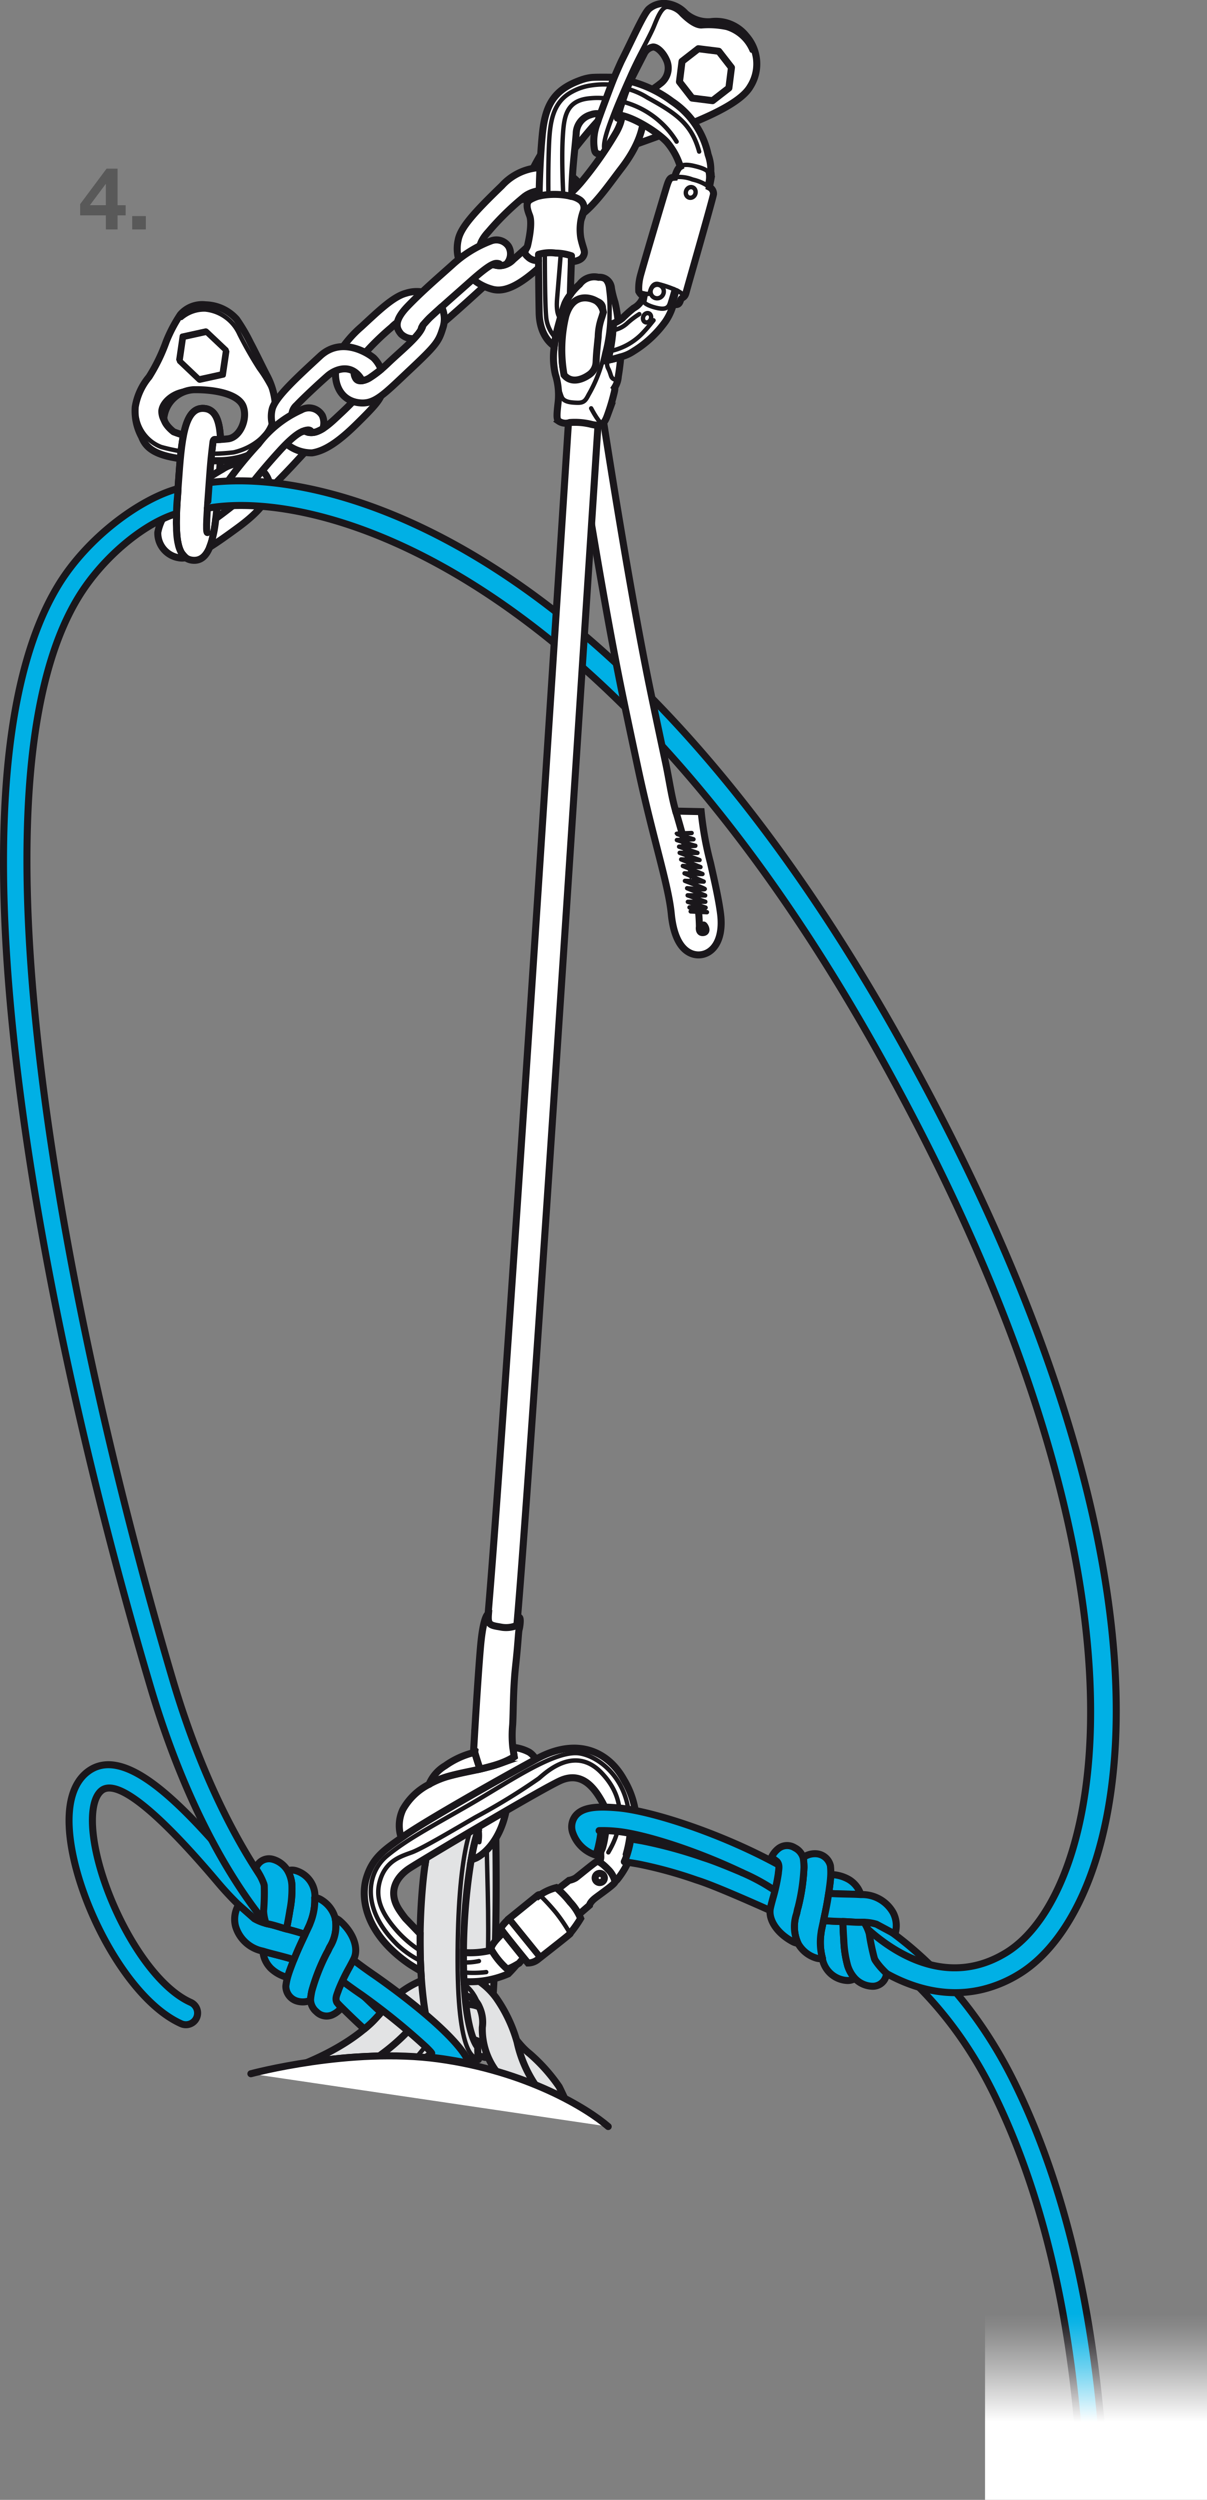 <svg xmlns="http://www.w3.org/2000/svg" xmlns:xlink="http://www.w3.org/1999/xlink" viewBox="0 0 137.508 284.793"><rect x="0" y="0" width="137.508" height="284.793" fill="#808080" stroke="none"/><defs><clipPath id="clip-path"><polygon points="21.208 43.963 19.067 38.36 25.002 37.056 27.142 42.658 21.208 43.963" fill="none"/></clipPath><linearGradient id="linear-gradient" x1="61.315" y1="275.182" x2="61.315" y2="262.847" gradientTransform="translate(63.549 0.73)" gradientUnits="userSpaceOnUse"><stop offset="0" stop-color="#fff"/><stop offset="0.229" stop-color="#fff" stop-opacity="0.728"/><stop offset="0.508" stop-color="#fff" stop-opacity="0.419"/><stop offset="0.739" stop-color="#fff" stop-opacity="0.193"/><stop offset="0.909" stop-color="#fff" stop-opacity="0.053"/><stop offset="1" stop-color="#fff" stop-opacity="0"/></linearGradient></defs><g id="Calque_2" data-name="Calque 2"><g id="Calque_1-2" data-name="Calque 1"><path d="M54.873,206.045a2.391,2.391,0,0,1,1.608,2.479c.001,2.064.392,19.416-1.211,25.866l-4.995-1.215s.919-3.054,1.533-12.738-.515-14.263-.515-14.263Z" fill="#e2e3e4" stroke="#1a171b" stroke-linecap="round" stroke-linejoin="round" stroke-width="0.8"/><path d="M54.502,208.561s.917-2.393.95,1.554.399,10.81-.06,16.271" fill="none" stroke="#1a171b" stroke-linecap="round" stroke-linejoin="round" stroke-width="0.5"/><path d="M30.374,42.708c-.576-1.113-1.381-2.802-1.842-3.647a19.932,19.932,0,0,0-1.573-2.687,4.883,4.883,0,0,0-3.532-1.649,3.275,3.275,0,0,0-2.878,1.113,16.679,16.679,0,0,0-1.612,3.069,20.417,20.417,0,0,1-1.956,4.03,7.159,7.159,0,0,0-1.573,3.415,6.173,6.173,0,0,0,.729,3.417c.614,1.603,2.148,2.649,8.251,2.725,6.104.076,6.754-3.455,6.985-5.143A8.432,8.432,0,0,0,30.374,42.708Zm-4.452,7.291a12.927,12.927,0,0,1-6.141-.805s-1.343-.999-1.075-1.842a3.615,3.615,0,0,1,3.379-2.956c2.418-.038,5.143.498,5.641,1.957C28.225,47.812,27.304,49.885,25.922,50Z" fill="#fff" stroke="#1a171b" stroke-linecap="round" stroke-linejoin="round" stroke-width="0.8"/><g style="isolation:isolate"><g clip-path="url(#clip-path)"><path d="M22.755,42.839l-1.924-1.83.337-2.327,2.278-.501L25.379,40.009l-.345,2.329-2.28.501m.615-5.425-2.671.587a.302.302,0,0,0-.232.245l-.398,2.737a.414.414,0,0,0,.137.357l2.265,2.151a.413.413,0,0,0,.368.113l2.671-.587a.272.272,0,0,0,.224-.243l.405-2.738a.414.414,0,0,0-.137-.357l-2.273-2.15a.408.408,0,0,0-.361-.114" fill="#1a171b"/></g></g><path d="M15.599,47.62a4.412,4.412,0,0,0,2.763,3.301,21.267,21.267,0,0,0,8.251.614c1.919-.422,4.114-1.831,4.414-3.914" fill="none" stroke="#1a171b" stroke-linecap="round" stroke-linejoin="round" stroke-width="0.5"/><path d="M19.133,48.578A2.205,2.205,0,0,1,18.285,46.816c.078-1.077,1.473-2.328,3.188-2.362" fill="none" stroke="#1a171b" stroke-linecap="round" stroke-linejoin="round" stroke-width="0.5"/><path d="M20.665,36.222a4.017,4.017,0,0,1,2.721-.961,4.767,4.767,0,0,1,3.881,2.803,42.758,42.758,0,0,0,2.226,3.913,16.387,16.387,0,0,1,1.693,2.879" fill="none" stroke="#1a171b" stroke-linecap="round" stroke-linejoin="round" stroke-width="0.5"/><path d="M25.12,50.05c-.084-2.065-.545-3.425-1.881-3.521-2.289-.165-2.568,3.708-2.913,8.485s-.624,8.65,1.666,8.815,2.568-3.708,2.913-8.485c.072-1.0.141-1.961.185-2.856,0,0-.527.011-.798.006l-.271-.005s.063-.859.132-1.378a5.969,5.969,0,0,1,.141-.883c.048-.135.045-.163.145-.163s.252.008.368,0S25.12,50.05,25.12,50.05Z" fill="#fff" stroke="#1a171b" stroke-linecap="round" stroke-linejoin="round" stroke-width="0.8"/><path d="M23.627,60.673c-.204-.015-.033-2.394.179-5.328s.383-5.314.588-5.299" fill="none" stroke="#1a171b" stroke-linecap="round" stroke-linejoin="round" stroke-width="0.8"/><path d="M35.156,51.049s-3.376,3.758-4.996,5.162c-1.618,1.408-.84-.794-.84-.794l-.33-1.526,3.402-3.964Z" fill="#fff" stroke="#1a171b" stroke-linecap="round" stroke-linejoin="round" stroke-width="0.8"/><path d="M68.445,13.436c-1.479,1.518-3.033,3.592-4.698,5.676a8.291,8.291,0,0,0-.584.839l-2.675-.256a22.026,22.026,0,0,1,3.067-4.808C65.201,12.738,67.725,10.211,68.842,9.964" fill="#fff" stroke="#1a171b" stroke-linecap="round" stroke-linejoin="round" stroke-width="0.8"/><path d="M55.904,31.933s-5.102,4.691-6.135,5.419l-.258-2.437,4.516-3.845Z" fill="#fff" stroke="#1a171b" stroke-linecap="round" stroke-linejoin="round" stroke-width="0.8"/><path d="M38.57,40.279A12.905,12.905,0,0,1,41.162,37.233c1.933-1.779,3.614-3.434,5.092-3.829a4.007,4.007,0,0,1,2.821.136l-2.811,2.655a4.651,4.651,0,0,0-1.657,1.094,29.975,29.975,0,0,0-3.235,3.167Z" fill="#fff" stroke="#1a171b" stroke-linecap="round" stroke-linejoin="round" stroke-width="0.8"/><path d="M85.039,4.12a4.422,4.422,0,0,0-4.084-1.65,3.936,3.936,0,0,1-2.851-.944A3.451,3.451,0,0,0,76.078.428a2.601,2.601,0,0,0-2.167.607c-.583.552-1.862,3.433-3.13,5.953a63.474,63.474,0,0,0-2.708,6.958,5.724,5.724,0,0,0-.371,2.96c.081.525.185.575.755.718.569.146,2.238-.599,2.659-.73.421-.13,4.641-1.618,6.572-2.402,1.933-.785,6.556-2.552,7.765-4.6A4.834,4.834,0,0,0,85.039,4.12Zm-9.852,5.437c-.734.605-2.157,1.416-3.209,2.202a7.419,7.419,0,0,0-1.644,1.701l.141-.531a27.094,27.094,0,0,1,1.247-3.511c.496-1.039,1.659-3.277,1.659-3.277a1.38,1.38,0,0,1,1.015-.788c.443-.019,1.173.586,1.591,1.629A2.198,2.198,0,0,1,75.187,9.557Z" fill="#fff" stroke="#1a171b" stroke-linecap="round" stroke-linejoin="round" stroke-width="0.8"/><path d="M85.64,5.771a4.535,4.535,0,0,0-2.865-2.595,9.938,9.938,0,0,0-2.876-.178c-.843.003-1.858-.967-2.25-1.346a2.493,2.493,0,0,0-1.616-.863C75.337.776,74.826,2.215,74.461,3.084c-.365.872-1.317,2.61-1.857,3.692-.559,1.116-.91,1.929-.91,1.929s-1.209,2.683-1.757,4.118c-.546,1.435-1.617,4.125-.858,4.513" fill="none" stroke="#1a171b" stroke-linecap="round" stroke-linejoin="round" stroke-width="0.5"/><path d="M52.558,30.323a4.478,4.478,0,0,1-.362-2.973c.256-1.368,1.696-3.026,4.977-6.189a6.326,6.326,0,0,1,7.198-1.564,5.824,5.824,0,0,1,1.68,1.355s-.468.509-.864.887a5.662,5.662,0,0,1-1.085.735,3.476,3.476,0,0,0-4.348-.191,30.952,30.952,0,0,0-4.094,4.002c-1.184,1.272-1.005,2.026-1.005,2.026" fill="#fff" stroke="#1a171b" stroke-linecap="round" stroke-linejoin="round" stroke-width="0.8"/><path d="M55.418,29.658a2.128,2.128,0,0,0,3.065-.097,58.386,58.386,0,0,0,4.853-4.701l3.209-1.583c.076,2.058-1.589,3.837-4.109,6.258-2.518,2.421-4.535,3.841-6.263,3.437A5.762,5.762,0,0,1,53.261,31.22" fill="#fff" stroke="#1a171b" stroke-linecap="round" stroke-linejoin="round" stroke-width="0.8"/><path d="M62.598,21.77c.024.59.316.923.597.96.856.109,1.837-.559,3.047-2a41.765,41.765,0,0,0,3.95-5.628c1.07-1.892.52-2.718.52-2.718s.207-.811.334-1.224c.128-.409.326-1.026.326-1.026A3.177,3.177,0,0,1,73.14,12.106c.438,1.242.175,3.788-2.336,7.059-2.51,3.271-5.603,8.194-9.226,5.674a3.408,3.408,0,0,1-1.575-2.602,5.214,5.214,0,0,1,.887-.366,3.898,3.898,0,0,1,.946-.156,5.052,5.052,0,0,1,.577.026C62.498,21.751,62.598,21.77,62.598,21.77Z" fill="#fff" stroke="#1a171b" stroke-linecap="round" stroke-linejoin="round" stroke-width="0.8"/><path d="M56.151,30.122s-.441.053-2.441,1.829c-2,1.778-3.927,3.457-4.713,4.217a9.639,9.639,0,0,0-.804.871,1.728,1.728,0,0,1-.188.47c-.044.081-.25.386-.323.487-.077.102-.508.585-.508.585a1.955,1.955,0,0,1-1.483-.528c-.545-.653-.882-1.469.776-3.185,1.656-1.714,3.461-3.263,5.039-4.676a13.541,13.541,0,0,1,4.42-2.74,1.671,1.671,0,0,1,2.012.62,1.694,1.694,0,0,1-.254,2.021,1.723,1.723,0,0,1-1.043.155c-.489-.125-.324-.069-.324-.069Z" fill="#fff" stroke="#1a171b" stroke-linecap="round" stroke-linejoin="round" stroke-width="0.8"/><path d="M56.151,30.122a.824.824,0,0,1,.739-.06" fill="none" stroke="#1a171b" stroke-linecap="round" stroke-linejoin="round" stroke-width="0.8"/><path d="M48.193,37.038s-.256.347-.188.47" fill="none" stroke="#1a171b" stroke-linecap="round" stroke-linejoin="round" stroke-width="0.8"/><path d="M40.684,45.233s-.695.79-1.928,1.934c-1.23,1.145-2.828,2.798-4.195,1.826l-.724.172L32.548,50.495a4.519,4.519,0,0,0,3.003,1.098c1.466-.22,3.039-1.287,5.02-3.234,1.982-1.944,2.896-2.935,2.94-3.687Z" fill="#fff" stroke="#1a171b" stroke-linecap="round" stroke-linejoin="round" stroke-width="0.8"/><path d="M50.312,34.963a3.253,3.253,0,0,1,.118,2.473c-.458,1.488-.764,1.909-3.724,4.694-2.964,2.786-4.021,3.979-5.813,3.754-2.346-.293-2.997-2.602-2.526-4.36l2.178.145a1.366,1.366,0,0,0,.003,1.474c.508.692,1.976-.158,3.625-1.739,1.649-1.581,3.764-3.217,4.02-4.366,0,0,.559-.638.804-.871C49.248,35.934,50.312,34.963,50.312,34.963Z" fill="#fff" stroke="#1a171b" stroke-linecap="round" stroke-linejoin="round" stroke-width="0.8"/><path d="M43.417,42.084a3.779,3.779,0,0,0-.84-1.302c-.515-.45-3.606-2.538-6.112-.216-2.504,2.322-5.068,4.634-5.451,6.019a3.575,3.575,0,0,0,.68,3.1l1.735-1.652a1.52,1.52,0,0,1,.35-1.867c.924-.971,2.692-2.601,3.531-3.336.834-.736,2.757-1.599,3.959.537a2.155,2.155,0,0,0,.99-.422C42.852,42.54,43.417,42.084,43.417,42.084Z" fill="#fff" stroke="#1a171b" stroke-linecap="round" stroke-linejoin="round" stroke-width="0.8"/><polygon points="78.851 11.177 77.408 9.321 77.7 6.991 79.557 5.549 81.888 5.842 83.331 7.697 83.038 10.028 81.182 11.469 78.851 11.177" fill="#fff" stroke="#1a171b" stroke-linecap="round" stroke-linejoin="round" stroke-width="0.8"/><path d="M23.681,57.101a12.379,12.379,0,0,1,2.382-1.477l1.99-2.847a4.133,4.133,0,0,0-2.721.687c-.393.221-.933.553-1.454.881,0,0-.047.646-.078,1.076s-.042.583-.065.909S23.681,57.101,23.681,57.101Z" fill="#fff" stroke="#1a171b" stroke-linecap="round" stroke-linejoin="round" stroke-width="0.8"/><path d="M21.161,63.538a3.692,3.692,0,0,1-.392.043,2.853,2.853,0,0,1-2.792-2.917,5.672,5.672,0,0,1,2.177-3.487s-.059,1.02-.04,1.329c.017.31-.038.855-.018,1.254.019.396.018.654.018.654.011.196.04.573.04.573a6.926,6.926,0,0,0,.161,1.034,3.427,3.427,0,0,0,.341.928A4.896,4.896,0,0,0,21.161,63.538Z" fill="#fff" stroke="#1a171b" stroke-linecap="round" stroke-linejoin="round" stroke-width="0.8"/><path d="M23.887,62.338c.887-.552,1.954-1.307,3.309-2.305,3.377-2.491,3.686-4.033,3.533-4.795a2.666,2.666,0,0,0-1.774-2.172l-1.177,1.896L26.687,57.474s-.948.765-2.102,1.6c0,0-.1,1-.254,1.683s-.194.861-.269,1.088S23.887,62.338,23.887,62.338Z" fill="#fff" stroke="#1a171b" stroke-linecap="round" stroke-linejoin="round" stroke-width="0.8"/><path d="M26.687,57.474a1.323,1.323,0,0,1-.65-.246,1.636,1.636,0,0,1-.234-2.183,44.178,44.178,0,0,1,3.642-4.466,12.487,12.487,0,0,1,4.866-3.875,1.765,1.765,0,0,1,2.406.636,2.041,2.041,0,0,1,.066,1.488,4.575,4.575,0,0,1-.705.348,1.876,1.876,0,0,1-1.03.055l-.302-.123s-.658-.207-2.914,2.277c-2.254,2.483-3.479,4.121-3.627,4.329l-.148.21s.165.214-.335.711A8.084,8.084,0,0,1,26.687,57.474Z" fill="#fff" stroke="#1a171b" stroke-linecap="round" stroke-linejoin="round" stroke-width="0.8"/><path d="M28.058,55.923s-.33.491-.277.649" fill="#fff" stroke="#1a171b" stroke-linecap="round" stroke-linejoin="round" stroke-width="0.8"/><path d="M34.441,49.165s.884-.428,1.027.039" fill="none" stroke="#1a171b" stroke-linecap="round" stroke-linejoin="round" stroke-width="0.8"/><path d="M64.944,240.363s-.975-2.118-1.242-2.637a19.781,19.781,0,0,0-3.346-3.756c-1.249-.994-1.606-1.918-2.902-2.971-1.296-1.05-2.232-2.873-4.759-2.64-2.526.234-3.502,1.023-5.898,2.777a55.129,55.129,0,0,1-5.337,3.352l4.473,1.661s2.686-1.791,3.868-2.642a6.33,6.33,0,0,1,3.596-1.242c1.567.036,3.663,2.102,4.686,3.027,1.021.926,1.102,2.468,1.739,3.693" fill="#e2e3e4" stroke="#1a171b" stroke-linecap="round" stroke-linejoin="round" stroke-width="0.8"/><path d="M37.491,234.93c5.244-1.882,6.843-5.062,8.762-6.656a8.351,8.351,0,0,1,4.759-2.057" fill="none" stroke="#1a171b" stroke-linecap="round" stroke-linejoin="round" stroke-width="0.444"/><path d="M60.979,237.501a14.03,14.03,0,0,1-2.065-4.851,16.544,16.544,0,0,0-2.361-5.014,8.008,8.008,0,0,0-3.093-2.57,5.485,5.485,0,0,0-3.224-.087,10.935,10.935,0,0,0-6.71,4.104c-2.242,2.896-6.11,4.861-8.571,5.89,0,0,1.719-.254,2.651-.355s1.666-.197,2.955-.272,2.634-.122,2.634-.122a22.731,22.731,0,0,0,3.368-2.919c1.367-1.526,1.499-2.301,2.809-3.108,0,0,4.123-2.239,5.232.437a4.154,4.154,0,0,1,.344,2.336,8.052,8.052,0,0,0,1.585,4.99" fill="#e2e3e4" stroke="#1a171b" stroke-linecap="round" stroke-linejoin="round" stroke-width="0.8"/><path d="M28.58,236.247s11.347-3.058,21.379-1.681c10.031,1.379,16.939,5.618,19.332,7.696" fill="#fff" stroke="#1a171b" stroke-linecap="round" stroke-linejoin="round" stroke-width="0.8"/><path d="M52.05,225.681s1.753.326,2.555,2.952" fill="none" stroke="#1a171b" stroke-linecap="round" stroke-linejoin="round" stroke-width="0.5"/><path d="M49.308,232.017c.04.08-1.816,2.298-1.816,2.298" fill="none" stroke="#1a171b" stroke-linecap="round" stroke-linejoin="round" stroke-width="0.5"/><path d="M12.059,24.536H9.133V23.25l3.006-4.034h1.256v4.163h.919v1.157h-.919v1.602h-1.335Zm0-3.56h-.029l-1.79,2.402h1.819Z" fill="#595959"/><path d="M15.061,24.615h1.553v1.522H15.061Z" fill="#595959"/><path d="M125.902,283.311c-.626-14.65-3.218-31.711-10.425-46.247-8.084-16.304-20.469-20.765-20.991-20.947a1.337,1.337,0,0,0-.882,2.525c.118.042,11.905,4.339,19.476,19.611,7.129,14.378,9.626,31.34,10.188,45.824Z" fill="#00b0e5" stroke="#1a171b" stroke-linecap="round" stroke-linejoin="round" stroke-width="0.8"/><rect x="112.221" y="260.917" width="25.287" height="23.876" fill="url(#linear-gradient)"/><path d="M23.887,54.976c13.27-1.672,46.52,6.248,78.439,63.162,35.372,63.065,26.166,99.161,13.797,106.742a14.495,14.495,0,0,1-4.111,1.744c-7.45,1.837-14.21-3.294-17.094-6.813a1.427,1.427,0,0,1,2.206-1.811c.34.411,8.433,10.018,17.508,4.447,10.992-6.736,19.35-42.036-14.793-102.912C68.862,64.3,36.073,55.66,23.627,57.9" fill="#00b0e5" stroke="#1a171b" stroke-linecap="round" stroke-linejoin="round" stroke-width="0.8"/><path d="M20.162,57.474c.034-.697.164-2.46.164-2.46.344-4.777.624-8.65,2.913-8.485,1.336.096,1.797,1.456,1.881,3.521,0,0-.199.007-.314.015s-.268-0-.368,0c0,0-.123.005-.172.274,0,0-.217,1.729-.303,2.867,0,0-.223,2.98-.283,3.894" fill="#fff" stroke="#1a171b" stroke-linecap="round" stroke-linejoin="round" stroke-width="0.8"/><path d="M43.413,229.269a89.94,89.94,0,0,1-7.083-7.264,1.337,1.337,0,0,0-2.016,1.757,93.336,93.336,0,0,0,7.189,7.391,11.57,11.57,0,0,0,.965-.862C42.914,229.837,43.413,229.269,43.413,229.269Z" fill="#00b0e5" stroke="#1a171b" stroke-linecap="round" stroke-linejoin="round" stroke-width="0.8"/><path d="M21.499,230.624a1.323,1.323,0,0,1-.863-.078C14.559,227.826,8.841,216.882,7.98,209.283c-.406-3.57.292-6.148,2.019-7.452,4.099-3.096,10.513,3.407,16.838,10.897,4.282,5.066,8.186,6.734,8.224,6.75a1.332,1.332,0,0,1-1.014,2.463c-.181-.075-4.507-1.887-9.244-7.495-8.713-10.314-11.971-11.413-13.2-10.49-.907.685-1.262,2.517-.979,5.025.769,6.76,5.89,16.801,11.1,19.133a1.332,1.332,0,0,1-.225,2.509Z" fill="#00b0e5" stroke="#1a171b" stroke-linecap="round" stroke-linejoin="round" stroke-width="0.8"/><path d="M20.115,58.507c-3.533,1.05-8.287,4.801-11.171,9.511C-4.534,90.026,7.808,151.216,19.682,191.365c5.846,19.766,14.177,27.726,14.262,27.805a1.332,1.332,0,0,1-1.814,1.95c-.362-.336-8.925-8.452-15.002-28.999C4.863,150.651-7.377,89.569,6.672,66.627c3.327-5.433,9.294-9.801,13.607-10.967,0,0-.001.385-.085,1.258C20.124,57.646,20.115,58.507,20.115,58.507Z" fill="#00b0e5" stroke="#1a171b" stroke-linecap="round" stroke-linejoin="round" stroke-width="0.8"/><path d="M55.312,206.233a11.967,11.967,0,0,0-3.492-1.016s-2.816-.392-3.697,9.884.638,17.671,1.703,18.44,4.681,1.085,4.681,1.085a9.108,9.108,0,0,1-.075-1.421s-1.707-1.602-1.633-10.976c.053-6.783,1.209-13.298,1.9-14.014" fill="#e2e3e4" stroke="#1a171b" stroke-linecap="round" stroke-linejoin="round" stroke-width="0.8"/><path d="M54.403,234.412s-2.256.809-2.268-11.035,1.521-17.128,3.178-17.145" fill="none" stroke="#1a171b" stroke-linecap="round" stroke-linejoin="round" stroke-width="0.5"/><path d="M54.228,209.346c-.157.555-.264,1.07-.323,1.346s-.226,1.2-.226,1.2c.158-.056.55-.213.55-.213s3.224-1.401,3.674-7.119a5.565,5.565,0,0,0,2.865-1.63,2.242,2.242,0,0,0-.473-3.314,4.956,4.956,0,0,0-1.877-.559s.111.747.137.911l.025.164s-.799.701-3.891,1.409l-.216-.646-.39-1.264a9.665,9.665,0,0,0-3.355,1.522,4.459,4.459,0,0,0-1.851,2.126,7.096,7.096,0,0,0-2.974,2.854,4.273,4.273,0,0,0,2.2,5.779l.374.17s.115-.693.184-1.069.311-1.412.311-1.412a.969.969,0,0,1-.387-.71s-.241-1.683,2.388-2.547a28.949,28.949,0,0,1,3.346-.98,9.584,9.584,0,0,0,.03,1.383c.045.431.148,1.019.176,1.719l-.085.234S54.294,209.111,54.228,209.346Z" fill="#fff" stroke="#1a171b" stroke-miterlimit="10" stroke-width="0.8"/><path d="M48.878,203.277a10.088,10.088,0,0,1,2.369-.963c1.387-.37,2.6-.568,3.442-.775" fill="none" stroke="#1a171b" stroke-linecap="round" stroke-linejoin="round" stroke-width="0.8"/><path d="M54.321,205.361a18.932,18.932,0,0,0,3.584-.802" fill="none" stroke="#1a171b" stroke-linecap="round" stroke-linejoin="round" stroke-width="0.8"/><path d="M80.192,108.697a2.185,2.185,0,0,1-1.512-.103c-1.21-.537-1.971-2.084-2.203-4.472-.324-3.353-2.087-8.592-3.793-16.595-.526-2.468-1.107-5.194-1.73-8.203-2.644-12.789-5.677-32.821-5.707-33.022l3.172-.479c.031.2,3.051,20.148,5.678,32.852.62,3.002,1.2,5.72,1.724,8.183.441,2.068.663,3.849,1.16,5.544l2.902.061a37.392,37.392,0,0,0,1.062,5.859c.463,2.048.942,4.166,1.148,5.803.241,1.936-.194,3.474-1.198,4.22A2.227,2.227,0,0,1,80.192,108.697Z" fill="#fff" stroke="#1a171b" stroke-miterlimit="10" stroke-width="0.8"/><path d="M76.982,92.401s1.509,4.989,2.137,8.421a24.197,24.197,0,0,1,.56,4.741s-.141.757.448.677.155-.823.039-.86" fill="#fff" stroke="#1a171b" stroke-linecap="round" stroke-linejoin="round" stroke-width="0.8"/><path d="M78.688,103.831l1.85.089-1.985-.547,1.831.026-2.019-.661,1.988-.007-2.012-.732,1.995.019-2.056-.83s2.236.224,1.998.073-2.246-.912-2.246-.912l2.14.086-2.186-.945s2.164.122,2.04.076-2.232-.916-2.232-.916,2.099.154,2.004.127-2.196-.871-2.196-.871l2.094.072-2.261-.824,2.02.011-2.089-.71s1.99-.09,1.848-.104-2.099-.651-2.099-.651l1.888-.088s-1.901-.599-1.906-.625,1.696-.086,1.696-.086" fill="#fff" stroke="#1a171b" stroke-linecap="round" stroke-linejoin="round" stroke-width="0.5"/><path d="M56.816,188.421a1.688,1.688,0,0,1-1.467-1.866c1.315-11.288,9.446-139.214,9.513-139.925a1.688,1.688,0,0,1,1.849-1.516l.047.005a1.69,1.69,0,0,1,1.468,1.843c-.07.721-8.264,128.805-9.516,139.97a1.692,1.692,0,0,1-1.869,1.492Z" fill="#fff" stroke="#1a171b" stroke-miterlimit="10" stroke-width="0.8"/><path d="M55.652,183.839s-.576.026-.904,3.707-.784,11.764-.784,11.764l.145.125-.025.195s.186.621.322,1.045.186.573.235.719.057.144.127.128,1.388-.342,1.915-.527a9.128,9.128,0,0,0,1.897-.863s-.102-.684-.162-1.075a12.711,12.711,0,0,1-.013-2.555c.09-1.448.038-3.971.336-6.712s.315-3.856.404-4.168.203-1.195.048-1.339-.182-.142-.182-.142l-.109,1.023a3.161,3.161,0,0,1-1.906.185C55.806,185.149,55.542,185.115,55.652,183.839Z" fill="#fff" stroke="#1a171b" stroke-miterlimit="10" stroke-width="0.8"/><path d="M63.528,37.361a15.503,15.503,0,0,0-.416,2.37,8.521,8.521,0,0,0,.159,2.928,7.828,7.828,0,0,1,.324,3.087c-.159,1.434-.219,1.988.053,2.229a1.412,1.412,0,0,0,1.26.16,7.699,7.699,0,0,1,2.519.223c.913.185,1.328.168,1.748-.976a23.562,23.562,0,0,0,.768-2.531c.162-.625.091-.716.091-.716a2.614,2.614,0,0,0,.407-1.255c.181-1.036.283-2.231.283-2.231a10.533,10.533,0,0,1-1.454.378,23.228,23.228,0,0,0,.63-4.189,1.953,1.953,0,0,0,.513-.266,15.346,15.346,0,0,0-.357-2.146,11.917,11.917,0,0,1-.396-1.572,1.35,1.35,0,0,0-1.478-1.263,2.061,2.061,0,0,0-2.153.802,6.683,6.683,0,0,0-1.915,2.834C63.725,36.617,63.528,37.361,63.528,37.361Z" fill="#fff" stroke="#1a171b" stroke-miterlimit="10" stroke-width="0.8"/><path d="M68.557,36.156a7.035,7.035,0,0,0-.407,2.218c-.197,1.887-.203,2.097-.24,2.89a1.825,1.825,0,0,1-.85,1.468c-.355.249-1.836,1.154-2.801-.019a16.301,16.301,0,0,1,.201-6.72c.916-3.078,3.344-1.845,3.551-1.651a2.018,2.018,0,0,1,.727,1.227Z" fill="#fff" stroke="#1a171b" stroke-miterlimit="10" stroke-width="0.8"/><path d="M63.435,43.379s.33,1.284.564,1.848,1.013.637,1.773.657.949-.267,1.286-.92a15.82,15.82,0,0,0,1.796-4.737,17.739,17.739,0,0,0,.594-4.682,16.27,16.27,0,0,0-.152-2.613c-.039-.692-.418-1.333-1.111-1.341" fill="none" stroke="#1a171b" stroke-linecap="round" stroke-linejoin="round" stroke-width="0.5"/><path d="M69.271,41.026a1.065,1.065,0,0,0,.021.956c.265.517.274.848.427,1.046s.636.462.747-.287" fill="none" stroke="#1a171b" stroke-linecap="round" stroke-linejoin="round" stroke-width="0.5"/><path d="M67.348,46.516s1.089,2.111,1.379,1.678" fill="none" stroke="#1a171b" stroke-linecap="round" stroke-linejoin="round" stroke-width="0.5"/><path d="M64.258,42.714s-.594-.866-.265-3.262" fill="none" stroke="#1a171b" stroke-linecap="round" stroke-linejoin="round" stroke-width="0.5"/><path d="M67.471,34.077s1.671.034,1.265,1.492" fill="none" stroke="#1a171b" stroke-linecap="round" stroke-linejoin="round" stroke-width="0.5"/><path d="M67.322,13.068a2.274,2.274,0,0,0-1.68,2.176c-.19,2.284-.471,4.109-.507,7.132a2.597,2.597,0,0,1,.914.389,1.083,1.083,0,0,1,.411,1.293,6.103,6.103,0,0,0-.298,3.03c.232,1.125.507,1.465.387,1.865s-.418.779-1.455.869c0,0-.094,2.63-.119,3.739a4.875,4.875,0,0,0-.604.976c-.176.44-.407,1.232-.533,1.688s-.315,1.119-.39,1.458-.168.782-.215,1.095-.089.641-.089.641-1.668-.92-1.722-3.791-.066-5.964-.066-5.964a1.422,1.422,0,0,1-1.215-.402c-.674-.557-.145-.813-.034-1.295s.575-2.533.226-3.421-.443-1.52.116-1.822a4.427,4.427,0,0,1,.969-.398s.04-3.643.36-6.953S63.024,10.247,66.144,9.129a5.346,5.346,0,0,1,1.211-.299c.56-.062,2.604-.025,2.604-.025L68.393,12.991A1.878,1.878,0,0,0,67.322,13.068Z" fill="#fff" stroke="#1a171b" stroke-miterlimit="10" stroke-width="0.8"/><path d="M70.432,13.094c1.59.125,4.572,2.009,5.56,3.116a7.745,7.745,0,0,1,1.509,2.77c-.389.219-.643,1.212-.643,1.212-.412.029-.58.024-.869.931S72.951,31.308,72.918,31.57a5.535,5.535,0,0,0-.143,1.629,1.417,1.417,0,0,0,.524.561,2.253,2.253,0,0,1-1.108,1.342,14.976,14.976,0,0,0-1.287,1.154,3.896,3.896,0,0,1-1.003.582s-.038.553-.154,1.641a20.386,20.386,0,0,1-.44,2.404c-.035.149-.036.144.2.099s.732-.181,1.143-.307a4.565,4.565,0,0,0,1.516-.659,12.572,12.572,0,0,0,3.642-3.386,6.468,6.468,0,0,0,.904-1.977c.526.123.668-.013.809-.435s.466-.205.64-.886,3.061-10.708,3.127-11.228a.848.848,0,0,0-.471-.79s.082-.361.171-.87a2.312,2.312,0,0,0-.011-.895,5.006,5.006,0,0,0-.302-1.924A9.679,9.679,0,0,0,76.552,11.544a13.463,13.463,0,0,0-4.753-2.287A14.539,14.539,0,0,0,71.122,10.918c-.19.598-.357,1.008-.467,1.394C70.566,12.627,70.432,13.094,70.432,13.094Z" fill="#fff" stroke="#1a171b" stroke-miterlimit="10" stroke-width="0.8"/><path d="M61.418,22.328a8.418,8.418,0,0,1,3.716.049" fill="none" stroke="#1a171b" stroke-linecap="round" stroke-linejoin="round" stroke-width="0.8"/><path d="M61.356,29.666l-.005-.684a4.563,4.563,0,0,1,1.945-.15,5.857,5.857,0,0,1,1.811.312l-.015.68" fill="none" stroke="#1a171b" stroke-linecap="round" stroke-linejoin="round" stroke-width="0.8"/><path d="M73.043,33.561s-.187-.253.295-.142.627.128.719-.193.323-1.034.955-.865a12.829,12.829,0,0,1,2.133.744s-.203.896-.432,1.546" fill="none" stroke="#1a171b" stroke-linecap="round" stroke-linejoin="round" stroke-width="0.5"/><path d="M73.578,33.469s-.134.754-.178.902.404.448,1.272.673,1.411.18,1.618-.447.487-1.65.487-1.65" fill="none" stroke="#1a171b" stroke-linecap="round" stroke-linejoin="round" stroke-width="0.5"/><path d="M77.144,33.105s1.197.575.545.863" fill="none" stroke="#1a171b" stroke-linecap="round" stroke-linejoin="round" stroke-width="0.5"/><ellipse cx="74.87" cy="33.213" rx="0.776" ry="0.754" transform="translate(22.204 95.942) rotate(-73.906)" fill="none" stroke="#1a171b" stroke-linecap="round" stroke-linejoin="round" stroke-width="0.5"/><path d="M76.858,20.192a4.166,4.166,0,0,1,2.048.26,5.18,5.18,0,0,1,1.912.86" fill="none" stroke="#1a171b" stroke-linecap="round" stroke-linejoin="round" stroke-width="0.5"/><ellipse cx="78.689" cy="21.923" rx="0.618" ry="0.553" transform="translate(31.231 88.409) rotate(-70.048)" fill="none" stroke="#1a171b" stroke-linecap="round" stroke-linejoin="round" stroke-width="0.5"/><path d="M77.501,18.98s.255-.371,1.461-.102,1.571.53,1.666.691a2.786,2.786,0,0,1-.109,1.539" fill="none" stroke="#1a171b" stroke-linecap="round" stroke-linejoin="round" stroke-width="0.5"/><path d="M69.834,37.622a3.135,3.135,0,0,0,1.662-.836A9.501,9.501,0,0,1,72.832,35.783" fill="none" stroke="#1a171b" stroke-linecap="round" stroke-linejoin="round" stroke-width="0.5"/><ellipse cx="73.716" cy="36.201" rx="0.546" ry="0.452" transform="translate(12.573 91.029) rotate(-68.038)" fill="none" stroke="#1a171b" stroke-linecap="round" stroke-linejoin="round" stroke-width="0.5"/><path d="M74.454,36.494s-.686.869-1.017,1.206a7.098,7.098,0,0,1-3.904,2.301" fill="none" stroke="#1a171b" stroke-linecap="round" stroke-linejoin="round" stroke-width="0.5"/><path d="M63.886,28.887s-.242,3.122-.415,5.09.367,2.249.367,2.249" fill="none" stroke="#1a171b" stroke-linecap="round" stroke-linejoin="round" stroke-width="0.5"/><path d="M62.072,28.836s-.007,5.566.144,7.185a3.989,3.989,0,0,0,1.068,2.459" fill="none" stroke="#1a171b" stroke-linecap="round" stroke-linejoin="round" stroke-width="0.5"/><path d="M71.423,10.104a8.462,8.462,0,0,1,2.354,1.027c3.291,1.806,5.014,2.993,5.875,6.138" fill="none" stroke="#1a171b" stroke-linecap="round" stroke-linejoin="round" stroke-width="0.5"/><path d="M62.478,22.175s-.049-2.544.055-5.401.394-5.145,2.677-6.341a6.339,6.339,0,0,1,2.13-.702,9.62,9.62,0,0,1,2.277-.08" fill="none" stroke="#1a171b" stroke-linecap="round" stroke-linejoin="round" stroke-width="0.5"/><path d="M70.779,11.544a10.173,10.173,0,0,1,6.303,4.592" fill="none" stroke="#1a171b" stroke-linecap="round" stroke-linejoin="round" stroke-width="0.5"/><path d="M64.172,22.183s-.206-3.77-.067-6.368c.132-2.473.316-4.418,3.2-4.625a8.237,8.237,0,0,1,1.648.012" fill="none" stroke="#1a171b" stroke-linecap="round" stroke-linejoin="round" stroke-width="0.5"/><path d="M54.609,209.868a4.531,4.531,0,0,0,.006-1.487" fill="#fff" stroke="#1a171b" stroke-linecap="round" stroke-linejoin="round" stroke-width="0.5"/><path d="M52.865,225.743a10.893,10.893,0,0,0,5.036-.878,16.014,16.014,0,0,0,2.478-3.209c-.073-.116-.451-.529-.559-.661a4.07,4.07,0,0,0-.914-.188,19.05,19.05,0,0,1-2.151,1.145,10.136,10.136,0,0,1-3.956.484s.002,1.07.011,1.667C52.817,224.6,52.865,225.743,52.865,225.743Z" fill="#fff" stroke="#1a171b" stroke-miterlimit="10" stroke-width="0.8"/><path d="M47.951,224.554c-.33-.183-1.083-.634-1.408-.861-4.898-3.42-5.522-7.428-4.787-9.789.736-2.361,2.095-3.216,4.365-4.806,2.27-1.59,10.444-6.249,15.051-8.744,4.608-2.496,8.138-.8,9.894,2.375a9.973,9.973,0,0,1-.766,11.425,14.131,14.131,0,0,1-2.458,1.87s-1.849-1.784-1.452-2.115a13.144,13.144,0,0,0,1.997-2.024c.162-.384-.075-.76.163-1.152.238-.392.963-3.796.122-5.326-.841-1.53-2.29-3.768-4.931-2.51-2.641,1.258-15.858,9.13-17.113,9.96-1.255.83-2.626,2.501-1.112,4.778.208.313.432.62.669.919l1.678,1.751c-.006.427-.005.908.001,1.78.005.704.029,1.197.047,1.673C47.925,224.073,47.951,224.554,47.951,224.554Z" fill="#fff" stroke="#1a171b" stroke-miterlimit="10" stroke-width="0.8"/><path d="M47.898,223.385a10.989,10.989,0,0,1-2.607-1.812c-4.28-4.171-3.442-8.293-1.212-10.14,2.23-1.847,4.816-3.192,9.351-5.803,4.535-2.611,9.851-6.359,12.662-5.868,2.813.491,7.121,4.322,5.092,11.494" fill="none" stroke="#1a171b" stroke-linecap="round" stroke-linejoin="round" stroke-width="0.5"/><path d="M55.393,224.666a11.606,11.606,0,0,1-2.567.034" fill="none" stroke="#1a171b" stroke-linecap="round" stroke-linejoin="round" stroke-width="0.5"/><path d="M52.804,223.569a7.233,7.233,0,0,0,1.759-.159" fill="none" stroke="#1a171b" stroke-linecap="round" stroke-linejoin="round" stroke-width="0.5"/><path d="M69.303,211.027c.458-.813,3.097-5.033-.785-9.076-3.046-3.172-6.318-.036-7.138.656a71.415,71.415,0,0,1-7.2,4.409c-2.282,1.315-6.068,3.576-7.284,4.018-1.216.442-2.812.922-3.519,2.942-.708,2.02-.099,3.827,1.935,6.091a12.931,12.931,0,0,0,2.556,2.158" fill="none" stroke="#1a171b" stroke-linecap="round" stroke-linejoin="round" stroke-width="0.5"/><line x1="59.587" y1="222.493" x2="58.394" y2="221.4" fill="#fff" stroke="#1a171b" stroke-linecap="round" stroke-linejoin="round" stroke-width="0.5"/><path d="M65.901,218.138l1.256-1.086s.04-.35.689-.847c.65-.498,2.23-1.583,2.217-1.823a2.757,2.757,0,0,0-.778-1.409c-.54-.572-1.078-.981-1.306-.892-.228.09-2.132,1.669-2.392,1.857a2.339,2.339,0,0,1-.761.281l-1.257.977-6.154,4.908s-1.696,1.501-1.429,2.021a8.723,8.723,0,0,0,1.757,2.161c.284.074,1.4-.636,1.4-.636a4.278,4.278,0,0,1,.863-.827c.488-.332.587-.191.587-.191Z" fill="#fff" stroke="#1a171b" stroke-miterlimit="10" stroke-width="0.8"/><path d="M60.146,223.63a1.83,1.83,0,0,0,1.077-.36c.05-.041.133-.107.241-.192-.006-.089.132-.18.191-.15,1.013-.797,3.256-2.55,3.301-2.641l.054-.11a13.88,13.88,0,0,0,1.139-1.625,5.994,5.994,0,0,0-1.196-1.852,11.267,11.267,0,0,0-1.588-1.653,5.893,5.893,0,0,0-1.867.848s-.044-.141-.294.069c-.249.21-3.164,2.57-3.164,2.57.046.089-.072.159-.145.135-.246.236-.893.886-.812,1.088C57.182,220.006,60.146,223.63,60.146,223.63Z" fill="#fff" stroke="#1a171b" stroke-miterlimit="10" stroke-width="0.8"/><line x1="61.455" y1="223.062" x2="57.884" y2="218.653" fill="none" stroke="#1a171b" stroke-linecap="round" stroke-linejoin="round" stroke-width="0.5"/><line x1="61.632" y1="222.889" x2="58.062" y2="218.48" fill="none" stroke="#1a171b" stroke-linecap="round" stroke-linejoin="round" stroke-width="0.5"/><path d="M64.955,220.287a18.97,18.97,0,0,0-1.606-2.383,23.755,23.755,0,0,0-1.853-2.01" fill="none" stroke="#1a171b" stroke-linecap="round" stroke-linejoin="round" stroke-width="0.5"/><path d="M68.047,213.5a.524.524,0,1,1-.165.723A.524.524,0,0,1,68.047,213.5Z" fill="none" stroke="#1a171b" stroke-linecap="round" stroke-linejoin="round" stroke-width="0.8"/><path d="M68.386,209.263c-.042.304-.114.648-.226,1.145a5.259,5.259,0,0,1-.307.924,4.047,4.047,0,0,1-2.569-2.444,2.036,2.036,0,0,1,.258-2c.817-1.05,2.525-1.132,4.844-.931,4.774.413,16.205,4.367,23.256,9.623a1.337,1.337,0,1,1-1.598,2.144c-.204-.152-.414-.304-.626-.454a1.313,1.313,0,0,1-.121.526,1.337,1.337,0,0,1-1.772.659c-.073-.034-7.37-3.373-9.958-4.21l-.292-.095a48.914,48.914,0,0,0-6.469-1.779c-.488-.09-.973-.167-1.446-.242l-.238-.038a7.299,7.299,0,0,0,.415-1.134,9.701,9.701,0,0,0,.232-.956c.047-.276.08-.501.08-.501.472.075.955.152,1.441.242a51.697,51.697,0,0,1,6.808,1.864l.292.095c.988.319,2.557.953,4.174,1.639-5.56-2.652-11.475-4.465-14.408-4.719a14.943,14.943,0,0,0-1.903-.069,2.085,2.085,0,0,0,.205.126S68.428,208.959,68.386,209.263Z" fill="#00b0e5" stroke="#1a171b" stroke-linecap="round" stroke-linejoin="round" stroke-width="0.8"/><path d="M84.558,213.341a22.94,22.94,0,0,1,3.48,1.872" fill="#00b0e5" stroke="#1a171b" stroke-linecap="round" stroke-linejoin="round" stroke-width="0.8"/><path d="M96.056,215.77c.163.003.326.008.487.011.522.009,1.033.021,1.525.057h0a3.212,3.212,0,0,0-.285-.634l-.003-.008c-.022-.033-.04-.069-.061-.101a.231.231,0,0,1-.018-.024c-.021-.032-.041-.062-.061-.09-.009-.011-.017-.021-.023-.031-.022-.028-.044-.055-.065-.086l-.024-.03a2.771,2.771,0,0,0-.213-.237c-.017-.02-.036-.038-.053-.056-.016-.015-.035-.031-.053-.047-.02-.02-.04-.039-.061-.056-.016-.015-.033-.028-.052-.044l-.071-.056c-.017-.012-.033-.027-.05-.039-.027-.021-.055-.041-.083-.061a.456.456,0,0,1-.041-.031c-.043-.027-.087-.057-.134-.083a4.273,4.273,0,0,0-2.072-.569c-.026.682-.132,1.376-.238,2.139C94.938,215.737,95.503,215.755,96.056,215.77Z" fill="#00b0e5" stroke="#1a171b" stroke-linecap="round" stroke-linejoin="round" stroke-width="0.8"/><path d="M93.566,219.993c-.008.058-.014.113-.021.174a7.023,7.023,0,0,0,.159,2.956.225.225,0,0,0-.031.003c.014.044.026.092.039.136a3.045,3.045,0,0,0,2.774,2.361,1.563,1.563,0,0,0,.916-.231,3.795,3.795,0,0,1-.838-1.473,12.566,12.566,0,0,1-.433-2.866c-.06-.729-.086-1.646-.113-2.146a.307.307,0,0,0-.05-0c-.709-.021-1.433-.042-2.148-.118-.013.057-.025.115-.038.172C93.702,219.337,93.624,219.703,93.566,219.993Z" fill="#00b0e5" stroke="#1a171b" stroke-linecap="round" stroke-linejoin="round" stroke-width="0.8"/><path d="M92.963,223.061a1.599,1.599,0,0,0,.711.065.225.225,0,0,1,.031-.003,7.023,7.023,0,0,1-.159-2.956c.007-.061.013-.116.021-.174.057-.29.136-.656.218-1.033.013-.056.025-.114.038-.172q.036-.169.074-.348c.005-.017.007-.036.013-.056.023-.11.048-.226.071-.34.012-.05.022-.1.031-.15.016-.073.031-.145.045-.217.011-.056.023-.109.034-.167.023-.111.044-.225.067-.339h0c.031-.16.059-.317.088-.48h0q.039-.226.077-.456c.003-.018.005-.036.009-.056.026-.161.051-.321.075-.483.106-.763.213-1.457.238-2.139a6.919,6.919,0,0,0-.038-1.004h0a1.775,1.775,0,0,0-1.741-1.373,2.261,2.261,0,0,0-1.369.439l.011.052c.006.03.012.073.02.119a7.596,7.596,0,0,1,.066.944,22.505,22.505,0,0,1-.674,4.574c-.089.266-.12.518-.173.721a4.578,4.578,0,0,0,.165,3.361A3.537,3.537,0,0,0,92.963,223.061Z" fill="#00b0e5" stroke="#1a171b" stroke-linecap="round" stroke-linejoin="round" stroke-width="0.8"/><path d="M95.97,218.906a.307.307,0,0,1,.05 0c.088.004.179.006.271.011.654.033,1.34.098,1.903.07.078 0.0.158-0.0.24.001a5.453,5.453,0,0,1,1.417.222l2.106,1.129a3.189,3.189,0,0,0-.205-2.441,4.045,4.045,0,0,0-3.683-2.06c-.493-.036-1.004-.048-1.525-.057-.161-.003-.323-.008-.487-.011-.552-.015-1.118-.033-1.648-.075-.022.161-.048.323-.075.483-.004.02-.007.038-.009.056q-.038.23-.077.456h0c-.029.163-.057.32-.088.48-.111.57-.228,1.116-.335,1.618C94.537,218.863,95.262,218.885,95.97,218.906Z" fill="#00b0e5" stroke="#1a171b" stroke-linecap="round" stroke-linejoin="round" stroke-width="0.8"/><path d="M99.338,226.279a1.566,1.566,0,0,0,1.657-1.458c-.028-.03-.053-.057-.084-.089-.122-.118-.235-.232-.341-.346-.139-.145-.269-.287-.387-.433a6.773,6.773,0,0,1-.451-.604.258.258,0,0,1-.059-.119.424.424,0,0,0-.037-.052.057.057,0,0,1-.005-.017l-.003-.002a25.492,25.492,0,0,1-.597-2.862,4.825,4.825,0,0,0-.597-1.31c-.083-.001-.162-.001-.24-.001-.563.028-1.249-.037-1.903-.07-.092-.004-.183-.007-.271-.011.023.434.048,1.181.092,1.845.006.103.013.204.021.301a12.566,12.566,0,0,0,.433,2.866,3.795,3.795,0,0,0,.838,1.473A2.853,2.853,0,0,0,99.338,226.279Z" fill="#00b0e5" stroke="#1a171b" stroke-linecap="round" stroke-linejoin="round" stroke-width="0.8"/><path d="M90.747,218.028c.053-.203.084-.455.173-.721a22.505,22.505,0,0,0,.674-4.574,7.596,7.596,0,0,0-.066-.944c-.009-.046-.014-.089-.02-.119a1.85,1.85,0,0,0-.967-1.167,1.615,1.615,0,0,0-1.808.049,2.762,2.762,0,0,0-.85,1.047c.033.017.616.446.641.477.292.352.224.724.146,1.322l.009-.007a21.287,21.287,0,0,1-.628,2.874c-.116.427-.215.795-.281,1.101-.281,1.314.764,2.888,2.539,3.831a1.697,1.697,0,0,0,.602.19A4.578,4.578,0,0,1,90.747,218.028Z" fill="#00b0e5" stroke="#1a171b" stroke-linecap="round" stroke-linejoin="round" stroke-width="0.8"/><path d="M52.706,234.928c-.465-.094-1.046-.193-1.86-.326s-2.225-.282-2.225-.282l.558-.385c.066-.046-.628-.716-.628-.716a75.525,75.525,0,0,0-7.387-5.982,60.633,60.633,0,0,1-7.337-5.901,1.336,1.336,0,1,1,1.856-1.922,59.267,59.267,0,0,0,6.982,5.611c.109.074,9.473,6.509,10.815,10.075C53.48,235.099,53.171,235.022,52.706,234.928Z" fill="#00b0e5" stroke="#1a171b" stroke-linecap="round" stroke-linejoin="round" stroke-width="0.8"/><path d="M31.891,222.802c-.158-.041-.315-.082-.471-.122-.506-.128-1.001-.257-1.472-.404h0a3.212,3.212,0,0,0,.133.682l.001.008c.014.037.023.076.037.112a.232.232,0,0,1,.012.028c.013.035.026.069.039.102.006.013.011.025.015.035.015.033.031.064.044.098l.017.035a2.768,2.768,0,0,0,.153.279c.011.024.026.045.039.066.012.018.027.039.041.058.015.024.03.047.047.069.012.019.026.035.04.054l.056.071c.014.016.026.034.04.049.021.027.044.052.067.078a.454.454,0,0,1,.032.04c.036.036.072.075.111.112a4.273,4.273,0,0,0,1.888,1.027c.181-.658.443-1.309.721-2.027C32.971,223.09,32.425,222.943,31.891,222.802Z" fill="#00b0e5" stroke="#1a171b" stroke-linecap="round" stroke-linejoin="round" stroke-width="0.8"/><path d="M35.279,219.26c.021-.055.039-.107.06-.165a7.023,7.023,0,0,0,.52-2.914.227.227,0,0,0,.031.005c-.004-.046-.004-.096-.007-.141a3.045,3.045,0,0,0-2.162-2.933,1.563,1.563,0,0,0-.944.016,3.796,3.796,0,0,1,.479,1.625,12.566,12.566,0,0,1-.234,2.889c-.108.723-.292,1.622-.381,2.115a.307.307,0,0,0,.049.012c.685.182,1.386.369,2.064.605.025-.053.051-.106.076-.158C34.997,219.867,35.157,219.529,35.279,219.26Z" fill="#00b0e5" stroke="#1a171b" stroke-linecap="round" stroke-linejoin="round" stroke-width="0.8"/><path d="M36.567,216.41a1.599,1.599,0,0,0-.677-.225.227.227,0,0,1-.031-.005,7.023,7.023,0,0,1-.52,2.914c-.021.058-.039.11-.06.165-.122.269-.282.607-.448.956-.025.052-.051.105-.076.158q-.074.156-.151.322c-.009.015-.015.034-.026.052-.047.102-.098.209-.147.315-.023.046-.044.092-.064.138-.033.067-.063.134-.094.201-.024.052-.048.101-.071.155-.047.103-.094.209-.143.315h0c-.067.148-.13.295-.196.447h0q-.09.211-.18.426c-.007.017-.013.034-.022.052-.062.15-.123.301-.183.454-.278.718-.54,1.37-.721,2.027a6.917,6.917,0,0,0-.192.986h0a1.775,1.775,0,0,0,1.381,1.734,2.261,2.261,0,0,0,1.433-.115l.001-.053c.001-.03.005-.074.007-.12a7.594,7.594,0,0,1,.152-.934,22.504,22.504,0,0,1,1.702-4.298c.148-.239.236-.476.334-.662a4.578,4.578,0,0,0,.608-3.31A3.537,3.537,0,0,0,36.567,216.41Z" fill="#00b0e5" stroke="#1a171b" stroke-linecap="round" stroke-linejoin="round" stroke-width="0.8"/><path d="M32.69,219.769a.307.307,0,0,1-.049-.012c-.084-.023-.173-.047-.261-.072-.629-.182-1.282-.401-1.836-.503-.076-.018-.154-.036-.234-.056a5.453,5.453,0,0,1-1.329-.54l-1.792-1.58a3.189,3.189,0,0,0-.358,2.423,4.045,4.045,0,0,0,3.115,2.847c.471.148.966.276,1.472.404.156.04.313.082.471.122.534.141,1.08.287,1.588.449.059-.152.121-.303.183-.454.008-.018.015-.035.022-.052q.089-.215.18-.426h0c.066-.152.129-.299.196-.447.239-.529.477-1.035.696-1.499C34.076,220.138,33.376,219.951,32.69,219.769Z" fill="#00b0e5" stroke="#1a171b" stroke-linecap="round" stroke-linejoin="round" stroke-width="0.8"/><path d="M31.097,211.821a1.566,1.566,0,0,0-1.946,1.04c.02.035.039.068.062.106.092.143.176.28.253.415.102.173.197.341.278.51a6.772,6.772,0,0,1,.301.691.258.258,0,0,1,.03.129.423.423,0,0,0,.024.059.057.057,0,0,1,.001.018l.002.002a25.491,25.491,0,0,1-.073,2.922,4.825,4.825,0,0,0,.282,1.412c.08.02.158.038.234.056.554.101,1.207.321,1.836.503.088.025.176.049.261.072.076-.428.223-1.16.332-1.817.018-.101.034-.201.048-.298a12.566,12.566,0,0,0,.234-2.889,3.796,3.796,0,0,0-.479-1.625A2.853,2.853,0,0,0,31.097,211.821Z" fill="#00b0e5" stroke="#1a171b" stroke-linecap="round" stroke-linejoin="round" stroke-width="0.8"/><path d="M37.575,221.817c-.098.186-.186.423-.334.662a22.504,22.504,0,0,0-1.702,4.298,7.594,7.594,0,0,0-.152.934c-.002.047-.006.09-.007.12a1.85,1.85,0,0,0,.675,1.357,1.615,1.615,0,0,0,1.771.365,2.762,2.762,0,0,0,1.067-.825c-.028-.024-.498-.575-.515-.611-.203-.409-.053-.756.16-1.321l-.011.005a21.285,21.285,0,0,1,1.268-2.654c.21-.39.391-.725.525-1.007.574-1.215-.084-2.987-1.596-4.31a1.698,1.698,0,0,0-.542-.323A4.578,4.578,0,0,1,37.575,221.817Z" fill="#00b0e5" stroke="#1a171b" stroke-linecap="round" stroke-linejoin="round" stroke-width="0.8"/></g></g></svg>